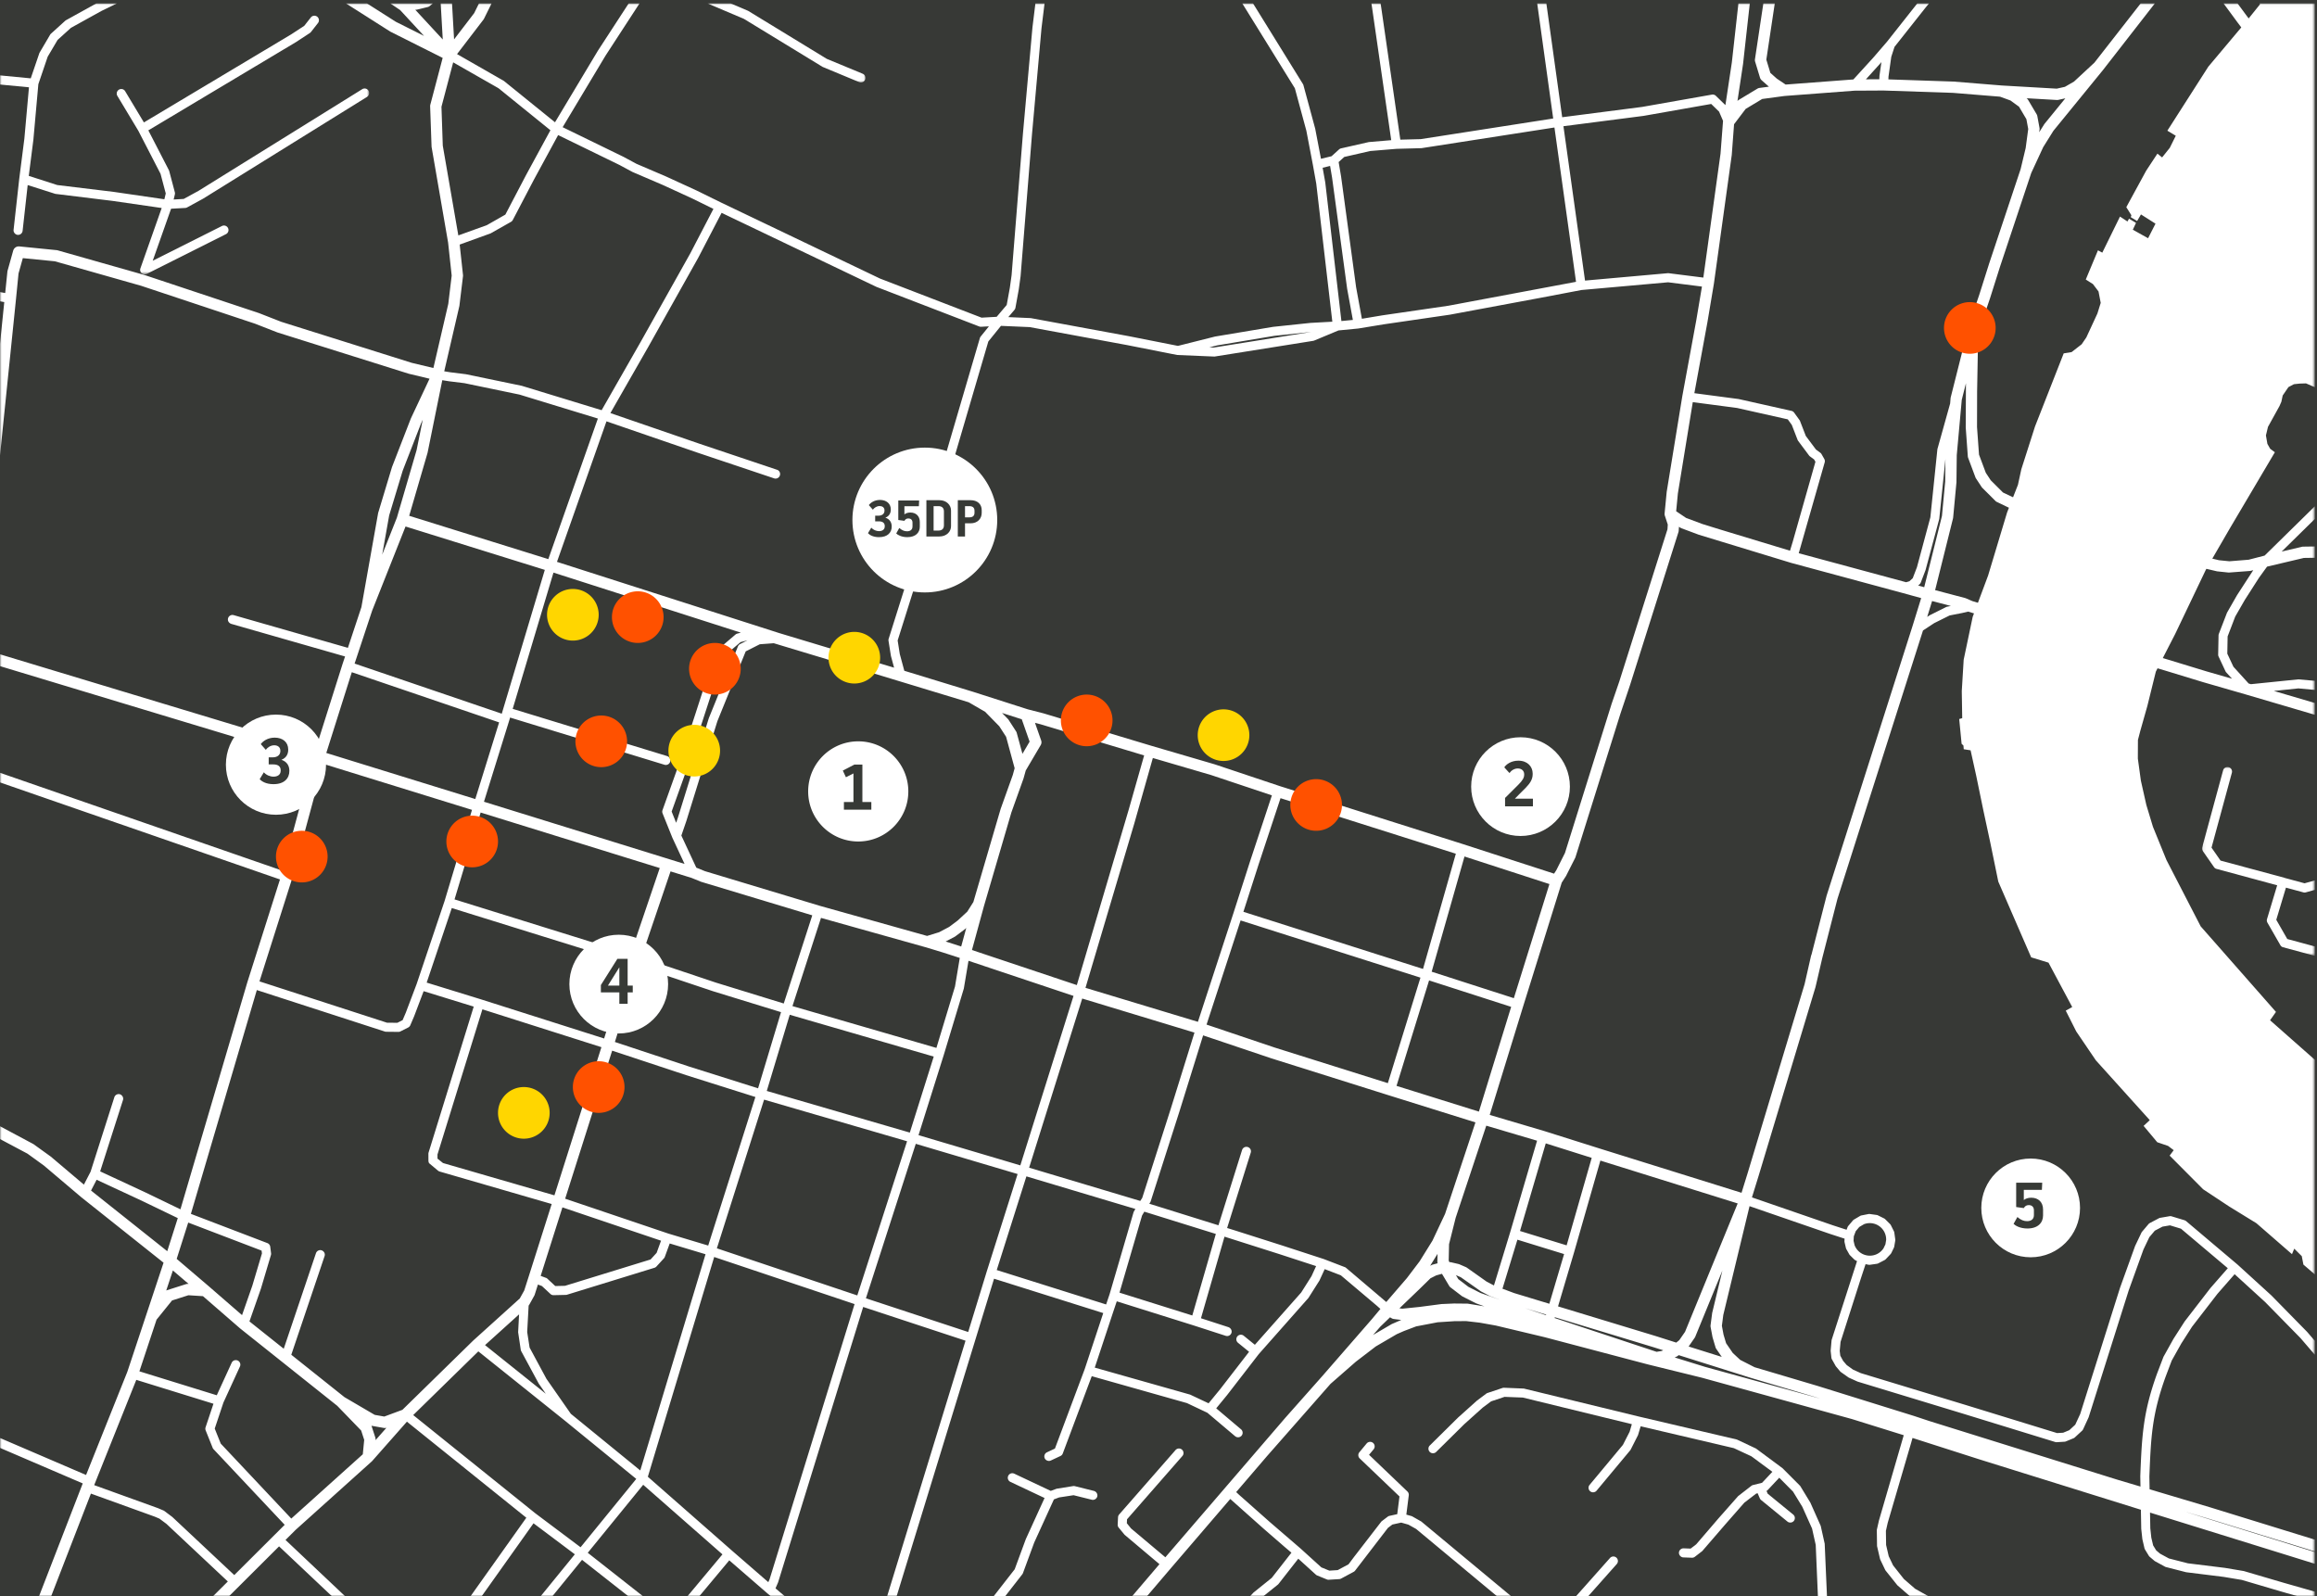 <svg width="704" height="485" xmlns="http://www.w3.org/2000/svg" xmlns:xlink="http://www.w3.org/1999/xlink"><defs><path id="a" d="M.946.029h48.02v24.025H.945z"/><path id="c" d="M0 .029h112.142v82.337H0z"/><path id="e" d="M.07.043h34.257v57.369H.071z"/><path id="g" d="M0 .029h703.327V484H0z"/></defs><g fill="none" fill-rule="evenodd"><path fill="#373936" fill-rule="nonzero" d="M0 0h704v485H0z"/><g transform="translate(214 1)"><mask id="b" fill="#fff"><use xlink:href="#a"/></mask><path d="M12.028 4.731l23.924 14.6 11.132 4.626a1.372 1.372 0 001.776-.757 1.38 1.38 0 00-.746-1.8l-10.913-4.523L13.29 2.281 7.986.028H.946l11.082 4.703z" fill="#FFF" fill-rule="nonzero" mask="url(#b)"/></g><g transform="translate(0 1)"><mask id="d" fill="#fff"><use xlink:href="#c"/></mask><path d="M11.654 24.566l2.834-8.338 3.011-5.097 4.052-3.668 9.283-5.139L35.528.028H29.29l-9.21 5.096a1.41 1.41 0 00-.262.185L15.49 9.23a1.322 1.322 0 00-.262.32l-3.247 5.524-2.638 7.73L0 21.907v2.773l8.8.841-1.395 15.594-1.55 12.135-1.73 15.585c-.083.74.5 1.443 1.22 1.523a1.384 1.384 0 001.523-1.22l1.544-13.91 8.404 2.677 17.37 2.13L49.131 62.2l-6.468 18.33a1.38 1.38 0 00.39 1.496 1.402 1.402 0 001.531.197l24.083-12.089a1.38 1.38 0 00.612-1.85 1.378 1.378 0 00-1.85-.615L46.402 78.222l5.578-15.805 4.303-.237c.202-.01.407-.068.586-.168l4.84-2.649 49.777-30.907a1.38 1.38 0 10-1.454-2.345l-49.71 30.87-4.506 2.462-3.056.176.367-1.536a1.39 1.39 0 00-.006-.675l-1.707-6.443a1.405 1.405 0 00-.108-.278l-6.235-12.08 44.882-26.832 4.197-2.75c.125-.079.236-.184.327-.298l2.135-2.72c.47-.6.364-1.466-.237-1.939a1.387 1.387 0 00-1.934.234l-1.995 2.541-3.959 2.593-44.763 26.76-5.694-9.479a1.351 1.351 0 00-.845-.629 1.382 1.382 0 00-1.522 2.049l6.36 10.584 6.758 13.093 1.583 5.967-.422 1.761L34.553 57.3l-17.148-2.077-8.662-2.784 1.405-11.024 1.506-16.849z" fill="#FFF" fill-rule="nonzero" mask="url(#d)"/></g><g transform="translate(669 233)"><mask id="f" fill="#fff"><use xlink:href="#e"/></mask><path d="M19.938 47.329l3.927 6.84c.153.27.403.485.697.599l9.765 2.644v-2.854L25.97 52.3l-3.344-5.834 2.938-9.77 5.304 1.435c.242.065.495.065.734-.003l2.725-.76v-2.864l-3.104.867-6.075-1.64-.058-.04L5.687 28.47l-2.735-3.933L9.135 1.784A1.383 1.383 0 008.165.09a1.384 1.384 0 00-1.694.968L.121 24.433c-.11.395-.037.814.196 1.155L3.71 30.46c.156.225.377.398.633.498l18.558 5.02-3.087 10.267a1.39 1.39 0 00.125 1.084" fill="#FFF" fill-rule="nonzero" mask="url(#f)"/></g><path d="M553.212 463.62l-3.159-7.091-2.99-4.91a1.203 1.203 0 00-.202-.258l-5.245-5.264-8.073-5.988-5.66-2.664a1.51 1.51 0 00-.283-.102l-29.723-6.97-34.862-8.484-6.001-.248a1.438 1.438 0 00-.502.07l-4.54 1.52c-.14.043-.272.114-.392.203l-2.82 2.114-5.719 5.128-8.61 8.506a1.365 1.365 0 00-.41.97 1.377 1.377 0 002.35.99l8.56-8.457 5.578-5.006 2.546-1.904 4.092-1.365 5.553.213 33.12 8.087-.668 2.294-2.05 4.004-10.116 12.145a1.377 1.377 0 00.18 1.944c.582.484 1.464.39 1.94-.18l10.209-12.253a1.38 1.38 0 00.173-.265l2.21-4.368.803-2.68 28.332 6.647 5.3 2.468 6.385 4.712-3.125 3.335-2.745.686a1.3 1.3 0 00-.505.242l-4.019 3.119-6 6.798-6.748 7.86-1.697 1.295-2.115-.08a1.376 1.376 0 00-.989.367 1.365 1.365 0 00-.443.959c-.026.746.627 1.414 1.329 1.43l2.611.098a1.37 1.37 0 00.894-.285l2.245-1.732 6.992-8.1 5.793-6.605 3.6-2.762.444-.112.658 1.535c.082.205.222.389.395.529l7.997 6.539c.567.484 1.476.39 1.947-.188.236-.284.341-.643.303-1.01a1.357 1.357 0 00-.498-.93l-7.74-6.332-.363-.845c.144-.074.279-.171.39-.294l3.477-3.716 4.186 4.215 2.825 4.616 2.96 6.607 1.114 4.972.666 15.61h2.753l-.693-15.966-1.206-5.413z" fill="#FFF" fill-rule="nonzero"/><g transform="translate(0 1)"><mask id="h" fill="#fff"><use xlink:href="#g"/></mask><path d="M650.306 447.569l.058 3.097-7.13-2.123-57.043-17.792-4.59-1.522-29.368-9.146-19.112-5.675-4.368-2.225-2.26-2.103-2.034-2.968-.78-2.615-.498-2.672.425-3.293 7.981-33.06 24.413 8.42 4.46 1.451-.038.726c-.005.125.006.25.035.384l.41 1.733c.032.12.077.239.136.347l.868 1.548c.063.117.142.222.24.313l1.263 1.247c.1.096.205.173.307.227l.562.308-7.693 23.864a1.61 1.61 0 00-.054.281l-.27 3.099.222 2.058c.02.179.074.349.16.512l1.18 2.108 1.308 1.554c.074.091.166.171.263.243l2.355 1.661 2.701 1.22 32.075 9.753 27.96 8.597c.158.048.326.068.491.057l2.327-.14c.153-.008.302-.042.446-.102l2.297-.945c.151-.062.287-.148.413-.262l2.197-2.032c.125-.119.23-.262.316-.435l1.68-3.651 12.164-38.519 4.491-12.459 1.79-3.75 1.661-1.967 2.336-1.232 2.28-.39 3.33 1.014 14.231 12.011-5.284 6.038-7.83 10.142-3.374 5.257-3.053 5.471-1.979 5.183c-4.233 11.762-4.59 18.799-5.074 31.154zm-132.232-33.271l-9.23-2.86.576-.265a1.76 1.76 0 00.36-.219l.271-.219 21.813 6.87 19.371 5.765 1.841.572-35.002-9.644zm-13.182-4.832l-1.548.259-30.993-10.265.071-.245 29.866 9.076 3.066.964-.462.211zm-44.85-17.595l-3.53-1.32 4.54-14.895 14.186 4.368-4.483 15.099-10.714-3.252zm9.692 6.718l-6.329-2.111 6.38 1.938-.05.173zm-19.908-6.747l-3.668-1.863-3.069-2.343-.722-1.215 1.494.649 6.106 4.294 2.743 1.423 2.978 1.118-5.862-2.063zm-3.749 3.267a1.968 1.968 0 00-.25-.023l-4.024-.039-3.805.164-6.693.877-5.225.535-.88-.114 6.037-5.794 3.401-3.329 1.75-.888 1.748-.476c.023.043.044.083.067.121l2.11 3.537c.11.187.256.352.431.486l3.395 2.593c.085.068.175.125.27.17l4.05 2.055 2.565.927-4.947-.802zm-23.22 6.19l-5.66 3.309 2.211-2.538 2.944-2.832.487.29c.208.128.445.202.663.228l2.262.287-2.908 1.256zm13.954-18.478l-1.49.408a1.749 1.749 0 00-.33.127l-.454.228 2.247-3.62-.049 2.314c-.006.191.022.373.076.543zm-27.813 1.401c-.1-.083-.22-.168-.359-.225-.029-.009-.06-.02-.09-.028l-6.298-2.42-12.706-4.143-14.317-4.559-2.379-.742 7.176-22.872c.114-.358.08-.751-.093-1.075a1.384 1.384 0 00-.808-.651 1.383 1.383 0 00-1.73.901l-7.18 22.874-21.01-6.556.268-.412c.065-.103.12-.211.16-.336l8.706-27.208 7.22-23.19 20.711 6.972 35.716 11.241 26.317 8.224-9.233 27.802-3.827 8.127-3.895 6.275-3.884 5.119-6.255 7.251-12.21-10.369zm-10.512 2.529l-3.128 4.952-14.074 15.887-3.384-2.749a1.379 1.379 0 00-1.012-.301 1.357 1.357 0 00-.932.504 1.383 1.383 0 00.203 1.94l3.363 2.732-8.819 11.406-3.482 4.245-5.61-2.64-28.978-8.205 5.638-17.025 1.051-3.119 23.46 7.362 9.647 3.124a1.376 1.376 0 001.734-.884c.224-.681-.145-1.438-.885-1.74l-8.374-2.715 7.151-24.788 16.642 5.293 11.192 3.651-1.403 3.07zm-95.636-1.872l9.014-28.463 33.114 9.906-.432.731c-.06.094-.106.2-.139.319l-7.269 24.846-1.053 3.119-33.235-10.458zm-3.053.495l-5.619 18.329-31.076-10.242 15.15-46.934 30.94 9.181-9.395 29.666zm-39.316 7.217l-42.665-14.311 14.347-45.175 43.443 12.646-15.125 46.84zm-26.653 86.241l-.38.877-11.104-9.63-25.5-22.392L217 380.915l42.651 14.308-25.822 83.609zm-39.287-33.064l-21.099-17.21-7.409-10.626-5.117-9.493-.735-4.727.44-8.04c.05-.053.116-.13.178-.238l1.531-2.758c.055-.097.101-.202.134-.31l.98-3.082 1.22.458 2.58 2.402c.263.245.602.378.975.37l3.712-.085a1.28 1.28 0 00.376-.063l26.533-8.17c.24-.074.45-.208.618-.39l2.274-2.487c.125-.14.222-.296.282-.467l1.468-4.046 10.887 3.272-19.828 65.69zm-18.139 23.337l-13.75-10.318-37.102-29.843 19.786-19.356 26.214 20.987 21.773 17.763-16.92 20.767zm-18.178-60.015c.025.159.078.31.151.45l5.313 9.834 2.155 3.097-18.47-14.784 10.345-9.345-.287 5.432.793 5.316zm-35.956 18.261l-5.51 2.04-2.907-.512-9.178-5.376-16.166-12.885 10.112-29.971c.235-.703-.125-1.457-.846-1.739l-.023-.008a1.356 1.356 0 00-1.052.071c-.33.162-.579.447-.695.794l-9.789 29.023-10.42-8.301 3.496-9.991 3.025-10.156a1.35 1.35 0 00.05-.566l-.255-1.972a1.376 1.376 0 00-.876-1.113l-23.233-8.878 20.032-67.998 38.898 12.603h.002c.128.04.262.063.411.065l3.706.038c.217 0 .436-.048.632-.148l2.337-1.182c.29-.145.52-.392.646-.688l1.172-2.74 2.881-7.613 15.217 4.693-13.71 44.319c-.04.131-.06.27-.06.415l.01 2.143.026.196c.027.183.092.359.192.516l2.702 2.265c.107.088.227.156.478.25l34.053 9.875-6.986 22.028-1.359 4.246-1.347 2.422-14.158 12.791-21.508 21.044zm-8.17 9.22l.012-.126a1.705 1.705 0 00-.076-.694l-1.159-3.557a.545.545 0 00.075.014l3.665.647c.264.047.541.031.802-.049l-3.319 3.765zm-3.864 4.283l-21.73 19.536-21.43-22.772-1.832-4.57 2.643-7.908 5.014-10.942c.157-.333.167-.709.042-1.053a1.395 1.395 0 00-.76-.793c-.713-.274-1.48.028-1.79.697l-4.526 9.877-23.509-7.274 5.213-15.7 4.71-5.833 4.964-1.582 4.424.281 11.314 9.818 29.491 23.497 7.261 7.501.926 2.84-.425 4.38zm-39.053 36.701l-18.84-17.666-2.38-1.787a1.306 1.306 0 00-.295-.168l-1.635-.695-19.409-7.009.191-.489 12.598-31.494 23.446 7.254-2.394 7.151c-.105.31-.094.649.027.953l2.12 5.282c.061.157.154.302.276.433l21.612 22.967-15.317 15.268zM27.663 360.728l1.694-3.282 13.647 6.343 11.014 5.311-3.195 10.053-23.16-18.425zm29.653 28.371l-.179-.011a1.806 1.806 0 00-.629.076L50.745 391c-.083.028-.159.06-.235.097l2.02-6.084 4.786 4.086zm-.129-18.645l22.291 8.517.111.863-2.926 9.812-3.12 8.929-10.074-8.739-9.785-8.349 3.503-11.033zm31.548-104.445l.004-.009 9.44-34.934 45.231 13.996-8.33 27.697-8.489 25.213-3.312 8.756-.95 2.222-1.592.805-3.158-.028-38.739-12.555 9.895-31.163zm18.158-62.771l44.76 15.247-7.239 23.29-45.273-14.004 7.752-24.533zm6.18-18.701l10.147-25.569 42.317 13.179-13.079 43.698-44.714-15.23 5.328-16.078zm5.172-28.932l4.103-13.572 5.65-14.55.452-.964-1.87 9.237-5.982 20.506-4.47 11.263 2.117-11.92zm16.144-41.093l2.021.325 4.7.581 16.76 3.477 23.79 7.273-15.058 42.712-42.27-13.165 5.58-19.137 4.477-22.066zm5.196-22.583l1.09-8.99c.014-.13.014-.264.003-.392l-1.008-9.237 9.396-3.401 6.194-3.506c.233-.131.421-.324.543-.56l6.45-12.314 7.328-13.488L188.2 49.11l3.994 2.149 9.098 3.898 9.13 4.192 6.347 3.119-7.043 13.536-15.09 26.918L182.8 123.63l-24.244-7.404-16.996-3.526-4.76-.595-1.822-.29 4.608-19.886zm-5.049-48.676l-.4-11.817 3.56-13.492 13.773 7.863 15.771 12.766-7.423 13.658-6.27 11.973-5.627 3.207-8.659 3.119-4.725-27.277zm84.714 20.418l47.036 22.487 31.232 12.031c.183.072.384.103.575.092l2.38-.131-2.494 3.087c-.113.14-.203.299-.254.481l-14.433 49.22-13.275 42.13a1.346 1.346 0 00-.047.638l.728 4.587.961 3.571-34.968-10.535-67.46-21.619 15.042-42.693 27.59 9.49 23.346 7.834a1.381 1.381 0 001.746-.871 1.384 1.384 0 00-.076-1.073 1.305 1.305 0 00-.794-.671l-23.335-7.831-27.287-9.388 11.572-20.225 15.118-26.968 7.097-13.643zm84.885 34.337l8.727.375 29.53 5.452 15.288 3.023 11.34.477 29.978-4.774c.105-.018.211-.049.31-.088l7.387-3.077 6.003-.583 7.742-1.272 20.086-2.928 27.666-5.151 12.342-2.348 26.301-2.344 10.287 1.3-1.71 10.176-4.248 23.076-4.753 29.125-.636 6.568v.162a4 4 0 00.013.171c0 .04 0 .12.02.194l.932 2.846-.094 1.428-14.64 46.254-2.325 6.761-14.182 45.335-2.647 5.259-.659 1.018-27.538-8.926-55.805-17.675-19.766-6.611-19.166-5.611-32.868-9.881-4.758-1.22-16.707-5.35-20.819-6.366-1.374-5.088-.649-4.118 13.19-41.868 14.362-48.972 3.84-4.749zm65.635 5.941l17.438-2.911 11.212-1.186-29.629 4.74-1.342-.059 2.321-.584zm32.89-49.577l-.788-4.402 2.266-.553.608 3.597 4.57 33.705 1.74 9.487-3.483.333-4.913-42.167zm5.783-7.683l7.883-1.805 8.01-.663 7.586-.205 40.384-6.278 6.557 46.889-38.787 7.265-20.063 2.922-6.215 1.039-1.755-9.57-4.568-33.684-.74-4.36 1.708-1.55zm90.948-12.482l20.543-3.62 2.388 2.328 1.21 2.803-.764 9.969-5.224 37.654-10.509-1.329a1.503 1.503 0 00-.295-.006l-25.143 2.245-6.559-46.902 24.353-3.142zm26.792 11.844l.697-9.306 3.521-4.646 5.025-3.025 6.781-.911 21.26-1.611 8.81-.048 21.125.711 14.302 1.164 3.162 1.156 2.595 1.889 2.242 3.785.555 2.99-.776 5.789-1.534 6.4-9.52 28.548-3.045 9.621-1.569 4.613-2.112 6.804-.02.04-4.97 19.703a1.82 1.82 0 00-.042.259l-.139 1.636-3.87 13.85-2.137 20.726-4.072 15.133-1.287 3.361-1.012.919-.996.299-32.626-8.816 7.881-27.583c.103-.356.057-.74-.125-1.062l-.828-1.457a1.388 1.388 0 00-.375-.424l-1.327-.979-3.073-4.115-1.759-4.539a1.42 1.42 0 00-.165-.301l-1.628-2.251a1.388 1.388 0 00-.815-.538l-16.047-3.594-13.454-1.779 3.98-21.618 1.938-11.539.003-.007 5.446-39.247zm44.97-27.603l.5-.578-.593 4.161-.043 1.047-4.074.023 4.21-4.653zm53.813 10.93c.153.011.311-.003.47-.037l2.098-.467-6.364 7.806-1.58 2.51.11-.811c.024-.18.018-.359-.016-.538l-.659-3.563a1.84 1.84 0 00-.21-.558l-2.579-4.35a1.708 1.708 0 00-.468-.513l-.008-.008 9.206.529zm-22.874 117.578c.067.097.138.185.22.271l4.068 4.052.006.003c.091.094.183.142.211.157l3.804 1.831-.567 1.445-5.764 19.149-3.09 8.278-1.667-.499-2.118-.911-9.223-2.428 5.425-21.761c.022-.085.036-.176.048-.264l1.007-10.757.093-8.238 1.521-16.809 1.268-5.037-.064 13.451.63 8.728c.01.165.044.33.1.484l2.217 5.927c.045.117.103.23.17.336l1.705 2.592zm71.562 25.637l3.471.365c.053.005.102.002.146 0l6.303-.476c.098-.008.192-.023.293-.048l.77-.2-4.942 7.619-3.036 5.31-2.489 6.445a1.447 1.447 0 00-.087.461l-.109 5.799c-.006.214.04.427.128.621l2.08 4.439c.058.128.138.245.231.35l1.767 1.941-7.752-2.234-11.532-3.52-1.75-.523 3.75-7.295 9.3-19.476.198-.344 3.26.766zm-81.996 10.731a1.435 1.435 0 00-.35.117l-4.994 2.498-.75.493 1.485-4.818 5.704 1.497-1.095.213zm-8.839-6.417l.44-.398c.16-.142.285-.327.365-.532l1.428-3.734 4.175-15.552 1.875-18.209-.073 6.861-.983 10.432-5.389 21.639-1.838-.507zm-73.528-22.572l.518-5.401 4.53-27.751 13.446 1.773 15.416 3.457 1.22 1.685 1.756 4.533c.046.114.106.225.183.33l3.306 4.431c.083.108.176.205.287.284l1.252.926.4.699-6.888 24.265-.839 2.758-21.158-6.417-5.458-1.69-4.966-1.859-3.005-2.023zm-39.623 192.059l13.961 4.405-7.618 26.579-14.169-4.362 7.826-26.622zm-18.079-5.378l15.436 4.57-8.21 27.944-4.89 16.033-2.174-1.127-6.052-4.277a1.872 1.872 0 00-.308-.171l-1.96-.85-.046-.018a2.192 2.192 0 00-.235-.074l-2.25-.524a1.57 1.57 0 00-.446-.042l-.074.002-.205-.495.104-4.968 2.013-8.028 9.297-27.975zm-17.373-44.132l24.938 8.031-9.804 31.829-25.027-7.82 9.893-32.04zm-57.268-18.224l54.646 17.382-9.905 32.054-34.356-10.808-20.73-6.983 10.345-31.645zm68.028-19.427l25.806 8.378-10.812 34.669-24.968-8.042 9.974-35.005zm-12.6 34.165l-54.579-17.361 4.631-14.422 6.65-20.099 53.271 16.875-9.974 35.007zm-102.56 5.74l14.812-49.867 5.657-19.963 17.77 5.202 18.4 6.152-6.65 20.097-5.058 15.75-10.77 32.956-34.16-10.327zm-43.043 20.344l6.078-20.116 1.42-8.446 31.874 10.657.037.011-16.16 51.49-30.933-9.18 7.684-24.416zm-46.815-12.163l43.75 12.706-7.266 23.093-43.462-12.651 6.978-23.148zm-30.65 15.714l-22.476-7.444 7.161-23.013 22.61 7.578 20.711 6.372-6.975 23.141-21.032-6.634zm-37.586 40.173l14.281-44.981 22.46 7.435 21.06 6.645-14.337 45.138-12.137-3.651-31.327-10.586zm-.834 2.632l29.964 10.125-1.339 3.691-1.839 2.015-26 8.005-2.96.068-2.386-2.222a1.02 1.02 0 00-.495-.288l-1.554-.578 6.61-20.816zm-24.316-60.172l36.165 11.5-14.277 45.019-33.855-9.815-1.674-1.338-.006-1.258 13.647-44.108zm44.152-14.143l-7.162 23.008-37.492-11.921-16.425-5.062 7.626-22.65 53.453 16.625zm9.736-28.781l-8.882 26.157-53.47-16.63 7.937-26.394 54.415 16.867zm24.41-68.057c-.295.15-.526.4-.655.713l-8.85 21.816-9.447 30.391-.476 1.384-1.367-3.413 4.752-13.286 10.696-32.888 2.08-2.413 3.407-2.885 2.102-.555-2.242 1.136zm62.463 90.376l2.735-1.435c.074-.04.145-.085.224-.142l2.9-2.171.4-.367-1.54 5.634-4.719-1.519zm-49.195 18.836l-20.689-6.37-22.603-7.572 8.893-26.194 6.368 1.971 2.854 1.162.03.014 33.812 10.204-8.665 26.785zm11.316-26.01l31.787 8.918h-.004l5.222 1.58 5.162 1.664-1.45 8.691-5.647 18.648-43.738-12.703 8.668-26.798zm56.24-55.031l2.597 9.557-.57 2.074-3.673 10.259-8.3 28.318-1.847 2.924-2.903 2.687-2.6 1.949-3.06 1.616-3.645 1.124-32.566-9.137-34.923-10.535-2.638-1.07-4.542-9.755 1.517-4.414 9.42-30.312 8.616-21.231 4.28-2.163 4.246-.316 23.153 6.984 36.077 10.958 4.994 2.897 4.294 4.388 2.072 3.198zm4.968 5.177l-1.725-6.338a1.774 1.774 0 00-.213-.48l-2.276-3.518a2.338 2.338 0 00-.207-.256l-1.78-1.824 5.993 1.921 2.382 6.801-2.174 3.694zm5.681-4.078l-1.868-5.33 1.656.424 31.508 9.473-4.704 16.531-15.75 53.246-31.863-10.649 3.655-13.389 8.335-28.454 3.678-10.279.68-2.436 4.532-7.697a1.71 1.71 0 00.141-1.44zm-112.829 5.424a1.381 1.381 0 00-.806-.657l-46.929-14.348 12.388-41.397 56.936 18.247-1.098.29a1.376 1.376 0 00-.54.282l-3.794 3.235-2.413 2.772a1.364 1.364 0 00-.274.484l-5.69 17.603-5.08 15.507-4.915 13.744c-.114.316-.108.664.017.979l2.974 7.404 3.705 7.963-60.946-18.893 7.643-24.587.297-.99 46.91 14.34a1.378 1.378 0 001.615-1.978zm144.18 137.766l21.728 6.764-7.15 24.778-22.123-6.938 6.855-23.435.69-1.169zm-.636-4.184l-.595.925-33.772-10.105 16.133-51.393 34.107 10.35-7.208 23.15-8.665 27.073zm164.93 40.691l-1.754 2.538-.919.734-6.008-1.912-29.91-9.089 4.877-16.434 7.987-27.865 41.72 13.022-15.994 39.006zm7.767-1.463l.586 3.108.903 3.05c.051.171.127.333.23.484l1.674 2.441-10.069-3.158 1.841-2.661c.07-.105.128-.21.176-.324l8.241-20.105-3.103 12.879-.493 3.743a1.65 1.65 0 00.014.543zm61.28-212.747L555 271.122l-4.607 17.977-.015.017-.008.048-.056.048-2.004 8.808-17.276 57.315-1.883 6.072-43.213-13.482-16.616-5.245-16.685-4.937 10.196-33.107 11.685-37.469 1.31-2.032 2.78-5.492c.04-.082.073-.165.104-.265l13.646-43.556 2.911-8.676 14.716-46.49c.037-.126.061-.259.073-.399l.082-1.21.407.274c.106.071.216.111.36.182l5.253 1.963 28.092 8.56 33.861 9.146 5.621 1.548-2.698 8.722zM563.26 374.643l.593-1.574 1.072-1.275 1.438-.848a4.971 4.971 0 016.73 4.778l-.224 1.346-.592 1.23c-2.283 3.349-7.276 2.794-8.769-.945l-.317-1.346.07-1.366zm140.068 107.95l-9.463-2.699-12.098-3.555-5.742-.967-11.267-1.389-5.759-1.477-2.672-1.445-1.19-1.007-.922-1.506-.56-2.364-.305-2.846-.086-4.764 50.064 15.545v-3.564l-32.532-10.112-7.173-2.239 6.917 2.063.278.105.024-.014 32.486 10.003v-3.568l-31.625-9.762-.003-.003-18.564-5.534-.07-3.873c.483-12.105.778-18.792 4.926-30.312l1.86-4.91 2.926-5.218 3.261-5.089 7.706-9.977 5.227-5.972 9.274 8.465 10.73 10.939 4.352 5.059v-4.225l-2.322-2.7-10.855-11.07-10.293-9.385-15.625-13.207-.019-.014c-.113-.095-.22-.137-.252-.151l-.129-.075-4.009-1.217a1.353 1.353 0 00-.63-.04l-2.808.484c-.144.019-.29.068-.424.14l-2.768 1.461a1.43 1.43 0 00-.402.331l-1.958 2.313a1.44 1.44 0 00-.184.288l-1.922 4.038-4.558 12.638-12.12 38.405-1.5 3.238-1.815 1.679-1.856.766-1.857.111-27.726-8.523-31.91-9.693-2.35-1.058-1.93-1.389-1.089-1.269-.859-1.582-.176-1.446.25-2.731 6.124-19.138 1.48-4.49.9.173c.146.029.3.031.455.011l2.1-.301c.156-.026.306-.074.437-.145l1.875-.974c.138-.07.266-.168.377-.284l1.463-1.551c.093-.102.17-.216.23-.338l.766-1.591c.058-.122.098-.254.118-.376l.29-1.744c.023-.137.026-.276.01-.418l-.282-2.041a1.426 1.426 0 00-.13-.424l-.914-1.835a1.353 1.353 0 00-.263-.359l-1.453-1.451a1.426 1.426 0 00-.36-.259l-1.815-.902a1.113 1.113 0 00-.452-.145l-2.027-.28a1.424 1.424 0 00-.46.009l-2.092.413a1.326 1.326 0 00-.444.165l-1.84 1.087a1.397 1.397 0 00-.357.301l-1.38 1.637a1.407 1.407 0 00-.233.401l-.287.766-4.193-1.364-24.56-8.471 2-6.469 17.31-57.431 2.06-8.836 4.616-17.999 25.985-81.509 3.396-2.231 4.693-2.334 3.802-.745 1.83-.43.026.009.005.003.032.019 1.71.511-.397 1.061-2.737 13.017-.578 9.542.132 8.215-.914.262.731 7.533.555.523.09 1.124 2.084.33 1.71 7.749 2.17 10.52 2.062 9.584 2.473 12.041 6.742 15.532 3.25 7.475 5.26 1.611 7.208 13.486-1.965 1.093 3.192 6.328 5.956 8.776.74.823 15.637 17.339-1.87 1.752 4.155 4.969 3.284 1.119 1.707 1.292-1.232 1.652 10.177 10.228 7.905 5.225 8.278 5.088 10.81 9.402.687-1.665 2.285 2.265.501 2.571 3.46 2.969v-65.209l-13.59-11.999 1.792-2.536-22.876-25.998-10.394-20.145-4.11-10.105-2.008-6.636-1.659-7.376-.922-6.713.026-5.651.735-2.823 2.131-7.516 2.575-10.423.52-1.014 2.363.707 11.541 3.521 12.97 3.739 20.906 6.15v-3.577l-12.435-3.66 7.45-.774 4.985.456v-2.762l-5-.443-14.405 1.471-.692-.205-4.634-5.099-1.855-3.967.096-5.242 2.305-6.019 2.911-5.062 4.315-6.741 2.45-3.381 11.191-2.644 3.318-.047v-3.436l-3.555.051a1.773 1.773 0 00-.368.046l-6.145 1.451 10.068-9.894v-3.852l-15.244 14.97-4.869 1.257-5.83.467-3.157-.316-2.038-.484 5.358-9.244 13.646-23.075-1.426-1.065-.84-1.482-.446-2.572.623-2.602 3.48-6.291.225-.513.36-.817.406-1.909 1.745-2.55 1.667-.881 1.756-.186 1.92-.06 2.664 1.153V.028h-16.83l.2.265-3.46 4.305-.625-.828-2.76-3.742H675.6l4.258 5.793 1.137 1.508-10.023 11.934-12.44 19.445 2.56 1.536-1.818 3.666-2.334 2.919-1.429-1.147-3.41 5.174-6.043 11.092 1.54 2.439-.179.598 1.926 1.164 1.17-1.998 4.413 2.803-2.25 4.425-4.642-2.584.973-2.077-2.129-1.275-.469.851-2.27-1.494-5.379 10.959-1.317-.706-3.702 8.873 2.173 1.38 1.7 2.245.666 3.469-1.005 3.233-3.369 7.276-1.42 2.075-3.049 2.37-2.4.387-8.717 22.208-4.158 12.999-1.03 4.732-1.484 3.785-3.055-1.447-3.726-3.717-1.503-2.282-2.06-5.512-.604-8.357.025-10.817.31-17.145 2.044-6.574 1.537-4.513.002-.006 3.077-9.718 9.478-28.442 3.631-7.846 3.097-4.96L638.94 20.32 654.74.028h-4.305l-14.057 17.998-6.207 5.76-2.768 1.597-2.479.552-16.72-.962-14.608-1.187-19.82-.668.028-.84.846-6.024.981-3.017 9.334-11.798L586.12.028h-3.56l-9.226 11.667-4.249 4.926-5.948 6.516-20.59 1.554-2.679-1.804-1.962-1.747-1.222-4.024L539.25.028h-3.472l-2.547 16.96c-.04.259-.02.512.054.754l1.473 4.858c.091.301.266.574.504.785l2.208 1.949-2.85.381c-.235.032-.46.112-.66.231l-5.61 3.378a1.757 1.757 0 00-.439.378l1.703-11.271L531.66.028h-3.457l-2 17.956-1.952 12.956-2.896-2.823a1.383 1.383 0 00-1.207-.37l-21.175 3.734-24.316 3.136-4.81-34.589h-2.782l4.86 34.976-40.246 6.269-6.205.16-5.818-40.27-.176-1.135h-2.792l.24 1.542 5.783 40.019-6.803.575-8.433 1.915a1.42 1.42 0 00-.62.324l-2.268 2.063-3.219.785-1.754-9.151-3.576-13.213a1.422 1.422 0 00-.156-.355L380.717.028h-3.265l15.978 25.785 3.497 12.904 2.001 10.47 1.003 5.589 4.886 41.968-6.593.359-11.389 1.201-17.652 2.95-11.276 2.837-15-2.965-29.735-5.478-6.804-.301 1.858-2.192c.153-.181.263-.404.306-.642l1.021-5.623.545-3.97 3.461-43.062 2.89-32.247.931-7.583h-2.779l-.897 7.293-2.894 32.305-3.449 42.992-.532 3.833-.948 5.205-3.053 3.6-4.593.256-30.859-11.884-48.132-23.019-7.64-3.75-9.197-4.223-9.016-3.862-3.936-2.12-18.5-9.015 13.035-21.744L194.317.028h-3.292l-9.376 14.405-13.016 21.718-15.559-12.584-14.204-8.13 8.031-10.486c.07-.089.125-.182.176-.285l2.29-4.638h-3.832l-1.462 2.965-6.104 7.97-.625-10.935h-3.44l.628 10.975-8.359-9.038.446-.016 3.36-.817a1.38 1.38 0 00.545-.271l1.014-.833h-12.963l2.993 2.017 7.278 7.869-8.578-4.298L111.49.028h-6.39l13.477 8.571 15.923 7.993-3.75 14.212c-.043.159-.06.327-.057.498l.435 12.302 5.023 29.08 1.091 10.042-1.034 8.606-4.525 19.481-6.567-1.571L85.442 96.77l-6.775-2.65-34.775-11.57-26.368-7.49a1.887 1.887 0 00-.3-.057L5.84 73.865l-.194.008a1.636 1.636 0 00-.933.294c-.09.059-.177.13-.253.213a1.614 1.614 0 00-.205.245 1.02 1.02 0 00-.13.247l-.08.145-1.75 6.247a1.66 1.66 0 00-.05.281l-.665 6.486L0 87.747v2.799l1.298.233L0 103.488v33.87l4.858-47.475.771-7.786 1.307-4.67 9.735.962 26.211 7.442L77.497 97.35l6.805 2.658 39.897 12.544 6.315 1.514-5.673 12.065-5.74 14.784-4.15 13.768-.039.082-5.102 28.693-4.103 12.378-34.7-9.939a1.353 1.353 0 00-1.048.117 1.368 1.368 0 00-.66.827c-.197.686.152 1.398.93 1.7l.015.005 34.6 9.912-.767 2.299-.003.009-8.219 26.001L0 197.801v3.588l94.888 28.673-9.047 33.491-85.84-29.75v2.919l85.066 29.48-9.926 31.272-20.314 68.953-10.644-5.13-13.752-6.395 6.937-21.681c.221-.7-.19-1.477-.899-1.736a1.383 1.383 0 00-1.73.899l-7.218 22.621-2.028 3.921-10.052-8.508-5.273-3.799L0 341.187v3.892l8.353 4.442 4.97 3.597 11.367 9.633 25.005 19.896-11.013 33.17-12.529 31.326L0 435.912v3l25.14 10.797L11.856 484h3.682l12.085-31.197 19.4 7.006 1.413.6 2.131 1.588 18.657 17.507-4.51 4.496h4.865l15.214-15.165L100.868 484h4.006L86.75 466.886l3.054-3.045 23.226-20.879 10.607-12.014 36.284 29.185L142.96 484h3.385l15.76-22.174 12.554 9.42L164.264 484h3.56l9.023-11.072L190.927 484h4.462l-16.802-13.213 16.844-20.665 24.08 21.144L208.872 484h3.594l9.12-10.919 11.48 9.951 1.138.968h4.264l-2.837-2.41.78-1.799 25.856-83.697 31.1 10.25L269.545 484h2.884l23.983-78.137 5.62-18.349 33.18 10.438-5.633 17.02-9.046 24.146-2.428 1.138a1.384 1.384 0 00-.663 1.838c.313.658 1.164.968 1.836.658l2.936-1.375c.33-.156.578-.427.703-.766l8.8-23.482 28.926 8.173 6.212 2.942 8.44 7.132a1.398 1.398 0 001.945-.165 1.38 1.38 0 00-.164-1.944l-7.54-6.371 3.327-4.056 9.607-12.429 15.084-17.052 3.35-5.29 1.596-3.466 4.9 1.88 11.053 9.332.97.879-2.53 3.034-15.105 17.35-11.297 12.74-36.41 42.332-10.419-8.758-1.283-1.585.06-1.202 16.815-19.219c.245-.276.364-.629.34-.999a1.359 1.359 0 00-.477-.953 1.384 1.384 0 00-1.938.136l-17.134 19.578a1.393 1.393 0 00-.338.843l-.11 2.205c-.018.342.09.675.306.942l1.8 2.18 10.585 8.927-8.317 9.755h4.512l7.316-8.58 18.003-20.984 10.201 9.084 6.301 5.466 2.088 1.77-5.993 7.663-5.554 4.471-1.029 1.11h4.03l4.408-3.532c.083-.068.157-.142.222-.224l5.994-7.664 5.344 4.849c.125.114.264.2.398.251l2.974 1.215c.137.051.28.08.43.088l3.313-.202a1.39 1.39 0 00.562-.162l3.82-2.052c.173-.094.33-.23.443-.384l9.96-12.965 1.35-1.019 2.677-.589 2.182.62 2.354 1.312L454.868 484h4.308l-27.332-22.717-2.687-1.525a1.12 1.12 0 00-.325-.137l-1.53-.435.74-5.857a1.384 1.384 0 00-.416-1.17l-11.654-11.146 1.393-1.673a1.387 1.387 0 00-.185-1.946 1.382 1.382 0 00-1.938.181l-2.21 2.664a1.385 1.385 0 00.104 1.878l12.083 11.553-.68 5.379-2.359.52c-.2.043-.382.129-.539.245l-1.735 1.312a1.405 1.405 0 00-.263.259l-8.257 10.694-1.65 2.203-3.285 1.764-2.539.163-2.433-.991-6.286-5.705-9.37-8.071-9.309-8.244-.913-.859 9.291-10.834 19.371-22.043 7.7-6.732 6.053-4.636 6.394-3.739 2.166-.948 3.716-1.411 6.517-1.247 5.11-.333 3.573-.022 4.091.472 4.904.874 14.774 3.523 31.31 8.26 16.566 4.079 45.531 12.546 15.765 4.915-7.534 25.916-.613 2.7a1.318 1.318 0 00-.032.319l.067 4.624c.003.091.013.185.034.274l.861 3.699c.024.102.061.202.101.29l1.463 3.061c.042.089.093.174.162.26l3.553 4.444 3.74 3.268.145.082h5.585l-4.083-2.291-3.4-2.954-3.28-4.14-1.328-2.78-.797-3.421-.062-4.294.553-2.45 7.107-24.271.424-1.505 20.148 6.451 49.243 15.361.107 5.802.34 3.134.642 2.759c.038.143.091.274.168.399l1.15 1.884c.08.125.174.239.286.333l1.483 1.255c.035.025.07.051.107.071l3.084 1.681c.046.024.088.043.134.06l6.252 1.605 11.382 1.415 5.524.919 11.942 3.52 5.09 1.457h5.146v-1.407z" fill="#FFF" fill-rule="nonzero" mask="url(#h)"/></g><path d="M308.31 476.787L301.908 485h3.5l5.215-6.69c.085-.114.154-.237.199-.367l3.407-9.25 5.992-13.13 1.583-.596 4.39-.675 5.533 1.375a1.384 1.384 0 001.67-1.008c.176-.72-.28-1.454-1.007-1.67l-5.805-1.446a1.481 1.481 0 00-.541-.022l-5.01.802-1.77.657-11.088-5.233c-.73-.324-1.514-.025-1.836.657a1.379 1.379 0 00.66 1.836l10.382 4.9-5.703 12.505-3.37 9.142zm182.932-1.582a1.382 1.382 0 00-1.11-2.294c-.37.024-.71.186-.953.464L478.847 485h3.692l8.703-9.795zM260.77 255.672c8.402 0 15.214-6.812 15.214-15.215 0-8.403-6.812-15.216-15.215-15.216-8.403 0-15.215 6.813-15.215 15.216 0 8.403 6.812 15.215 15.215 15.215" fill="#FFF" fill-rule="nonzero"/><path fill="#373A36" fill-rule="nonzero" d="M264.747 243.677V246h-8.33v-2.323h2.895v-8.684l-2.284 1.162-.945-2.028 3.525-1.832h2.421v11.382z"/><path d="M462 254c8.284 0 15-6.716 15-15 0-8.283-6.716-15-15-15-8.283 0-15 6.717-15 15 0 8.284 6.717 15 15 15" fill="#FFF" fill-rule="nonzero"/><path d="M461.179 233.481c-1.083 0-2.009.63-2.54 1.398l-1.576-1.733c.571-.905 2.068-2.028 4.273-2.028 2.796 0 4.352 1.812 4.352 3.899v.197c0 1.548-.743 2.708-2.026 4.048l-.29.296c-.49.487-3.116 3.099-3.08 3.099h5.474V245H457.3v-2.56l3.977-3.958c1.359-1.338 1.831-2.205 1.831-3.09v-.178c0-.965-.728-1.733-1.93-1.733z" fill="#373A36" fill-rule="nonzero"/><path d="M188 314c8.284 0 15-6.716 15-15 0-8.283-6.716-15-15-15-8.284 0-15 6.717-15 15 0 8.284 6.716 15 15 15" fill="#FFF" fill-rule="nonzero"/><path d="M192.259 301.515v-2.068h-1.556v-8.132h-3.11l-5.022 7.975v2.225h5.612V305h2.52v-3.485h1.556zm-4.076-2.068h-3.466l3.466-5.552v5.552z" fill="#373A36" fill-rule="nonzero"/><g fill-rule="nonzero"><path d="M330.183 226.726a7.845 7.845 0 007.845-7.845 7.845 7.845 0 00-7.845-7.845 7.845 7.845 0 00-7.845 7.845 7.845 7.845 0 007.845 7.845M181.906 338.125a7.845 7.845 0 007.845-7.845 7.845 7.845 0 00-7.845-7.845 7.845 7.845 0 00-7.845 7.845 7.845 7.845 0 007.845 7.845m-38.433-74.608a7.845 7.845 0 007.845-7.845 7.845 7.845 0 00-7.845-7.845 7.845 7.845 0 00-7.845 7.845 7.845 7.845 0 007.845 7.845m256.427-11.1a7.845 7.845 0 007.845-7.845 7.845 7.845 0 00-7.846-7.845 7.845 7.845 0 00-7.844 7.845 7.845 7.845 0 007.844 7.845m198.614-144.935a7.845 7.845 0 007.845-7.845 7.845 7.845 0 10-7.845 7.845M217.216 211.036a7.845 7.845 0 007.845-7.845 7.845 7.845 0 00-7.845-7.845 7.845 7.845 0 00-7.845 7.845 7.845 7.845 0 007.845 7.845m-34.531 22.05a7.845 7.845 0 007.845-7.845 7.845 7.845 0 00-7.845-7.845 7.845 7.845 0 00-7.845 7.845 7.845 7.845 0 007.845 7.845m11.095-37.74a7.845 7.845 0 007.844-7.845 7.845 7.845 0 00-7.845-7.845 7.845 7.845 0 00-7.845 7.845 7.845 7.845 0 007.845 7.845m-102.083 72.76a7.845 7.845 0 007.845-7.845 7.845 7.845 0 00-7.845-7.845 7.845 7.845 0 00-7.845 7.845 7.845 7.845 0 007.845 7.845" fill="#FF5100"/><path d="M159.163 345.97a7.845 7.845 0 007.845-7.846 7.845 7.845 0 00-7.845-7.845 7.845 7.845 0 00-7.845 7.845 7.845 7.845 0 007.845 7.845m14.898-151.337a7.845 7.845 0 007.845-7.845 7.845 7.845 0 00-7.845-7.845 7.845 7.845 0 00-7.845 7.845 7.845 7.845 0 007.845 7.845m197.701 36.578a7.845 7.845 0 007.845-7.844 7.845 7.845 0 00-7.845-7.845 7.845 7.845 0 00-7.845 7.845 7.845 7.845 0 007.845 7.845m-112.183-23.536a7.845 7.845 0 007.845-7.845 7.845 7.845 0 00-7.845-7.845 7.845 7.845 0 00-7.845 7.845 7.845 7.845 0 007.845 7.845m-48.639 28.243a7.845 7.845 0 007.845-7.845 7.845 7.845 0 00-7.845-7.845 7.845 7.845 0 00-7.845 7.845 7.845 7.845 0 007.845 7.845" fill="#FFD600"/><path d="M83.851 247.55c8.403 0 15.215-6.812 15.215-15.215 0-8.403-6.812-15.216-15.215-15.216-8.403 0-15.215 6.814-15.215 15.217s6.812 15.215 15.215 15.215" fill="#FFF"/></g><path d="M80.166 234.653c.748.846 1.89 1.319 2.954 1.319 1.122 0 2.165-.512 2.165-1.831v-.08c0-1.2-.787-1.81-2.244-1.81h-1.398v-2.147h1.22c1.3 0 2.324-.63 2.324-1.93v-.078c0-1.123-.847-1.654-1.85-1.654-1.084 0-2.01.61-2.58 1.378l-1.517-1.733c.61-.866 2.068-1.969 4.234-1.969 2.402 0 4.096 1.359 4.096 3.584v.118c0 1.201-.512 2.442-2.068 3.032 1.674.552 2.422 1.792 2.422 3.367 0 2.245-1.516 4.037-4.824 4.037-2.363 0-3.643-.906-4.194-1.516l1.26-2.087z" fill="#373A36" fill-rule="nonzero"/><path d="M617 382c8.283 0 15-6.716 15-15 0-8.283-6.717-15-15-15-8.284 0-15 6.717-15 15 0 8.284 6.716 15 15 15" fill="#FFF" fill-rule="nonzero"/><path d="M612.595 366.738v-7.403h7.915l-.098 2.185h-5.494v3.092c.493-.414 1.26-.709 2.265-.709 2.146 0 3.583 1.359 3.583 3.584v1.811c0 2.225-1.575 3.958-4.745 3.958-2.205 0-3.623-.827-4.214-1.398l1.162-2.087c1.024.906 1.97 1.26 2.934 1.26 1.22 0 2.087-.571 2.087-1.85v-1.438c0-1.103-.69-1.595-1.575-1.595-.807 0-1.182.413-1.497.905l-2.323-.315z" fill="#373A36" fill-rule="nonzero"/><path d="M281 180c12.15 0 22-9.85 22-22s-9.85-22-22-22-22 9.85-22 22 9.85 22 22 22" fill="#FFF" fill-rule="nonzero"/><path d="M264.733 160.322l-1.008 1.67c.44.488 1.465 1.213 3.355 1.213 2.646 0 3.86-1.434 3.86-3.23 0-1.26-.6-2.252-1.938-2.693 1.179-.448 1.608-1.362 1.65-2.274l.004-.246c0-1.78-1.355-2.867-3.277-2.867-1.733 0-2.898.882-3.387 1.575l1.213 1.386c.457-.614 1.197-1.103 2.064-1.103.803 0 1.48.426 1.48 1.324v.063c0 1.04-.819 1.543-1.858 1.543h-.977v1.717h1.119c1.165 0 1.795.489 1.795 1.45v.063c0 1.055-.835 1.465-1.732 1.465-.851 0-1.765-.379-2.363-1.056zm8.207-2.331l1.858.252c.253-.394.552-.725 1.198-.725.709 0 1.26.394 1.26 1.276v1.15c0 1.024-.693 1.48-1.67 1.48-.772 0-1.528-.283-2.347-1.007l-.93 1.67c.473.456 1.607 1.118 3.372 1.118 2.536 0 3.796-1.386 3.796-3.166v-1.45c0-1.78-1.15-2.867-2.867-2.867-.803 0-1.418.237-1.812.568v-2.474h4.395l.08-1.748h-6.333v5.923zm8.537-6.018V163h3.939c2.22 0 3.544-1.496 3.544-3.119v-4.773c0-1.638-1.323-3.135-3.544-3.135h-3.939zm3.655 1.812c.96 0 1.67.457 1.67 1.575v4.269c0 1.118-.71 1.575-1.67 1.575h-1.465v-7.42h1.465zm5.891-1.812V163h2.19v-4.001h1.685c2.127 0 3.387-1.402 3.387-3.182v-.803c0-1.89-1.339-3.04-3.387-3.04h-3.875zm5.073 3.797c0 1.04-.63 1.417-1.591 1.417h-1.292v-3.402h1.292c.96 0 1.59.378 1.59 1.418v.567z" fill="#373A36" fill-rule="nonzero"/></g></svg>